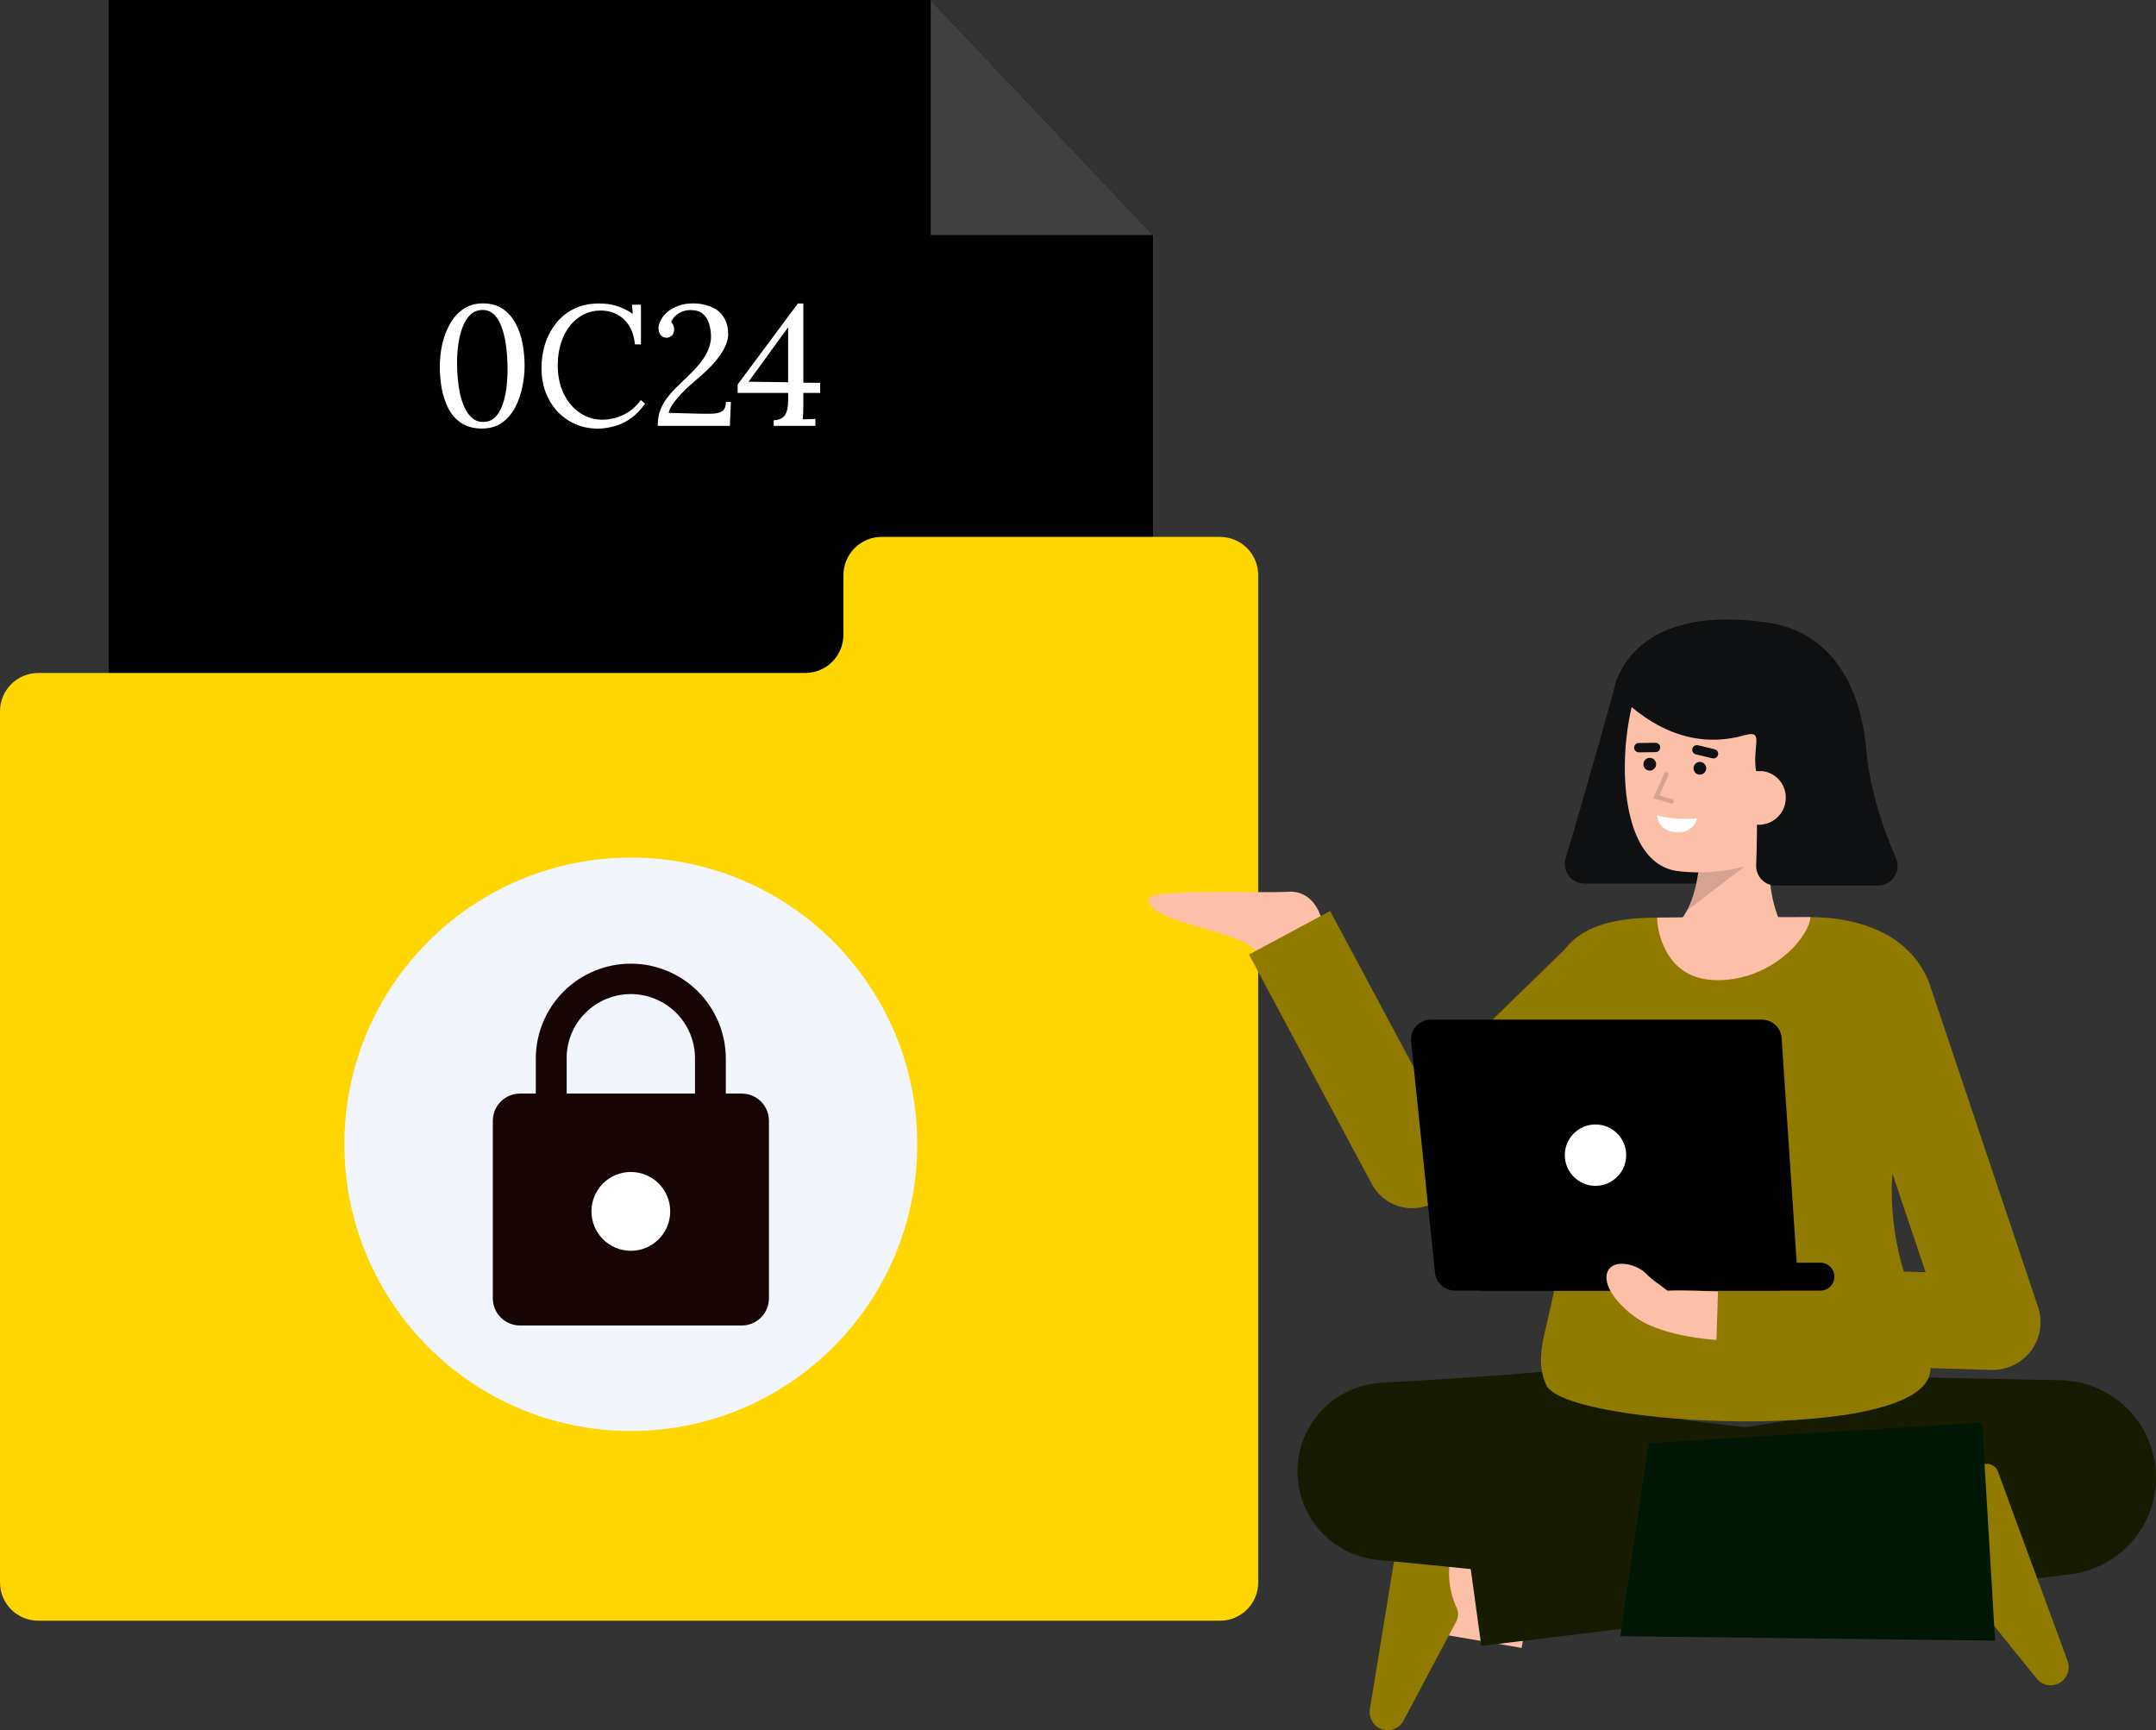 <?xml version="1.0" encoding="UTF-8"?><svg id="Layer_1" xmlns="http://www.w3.org/2000/svg" viewBox="0 0 314.03 252.01"><rect x="0" y="0" width="314.03" height="252.01" fill="#333333" stroke="none"/><defs><style>.cls-1{fill:#fff;}.cls-2{stroke:#fcc0a9;stroke-width:21px;}.cls-2,.cls-3{fill:none;stroke-miterlimit:10;}.cls-4{fill:#917a00;}.cls-5{fill:#f3f5fd;}.cls-6{fill:#011706;}.cls-7{fill:#161b01;}.cls-8{fill:#ffd600;}.cls-3{stroke:#0f1011;stroke-linecap:round;stroke-width:1.36px;}.cls-9{isolation:isolate;}.cls-9,.cls-10{opacity:.15;}.cls-11{fill:#0f1011;}.cls-12{fill:#160504;}.cls-13{fill:#fcc0a9;}.cls-14{fill:#404040;}</style></defs><path d="m167.94,196.54H15.82V0h119.75l32.37,34.24v162.3h0Z"/><path class="cls-14" d="m135.56,0v34.24h32.38L135.56,0Z"/><path class="cls-8" d="m122.85,83.77v8.68c0,1.48-.59,2.89-1.63,3.94-1.04,1.04-2.46,1.63-3.94,1.63H5.57c-1.48,0-2.89.59-3.94,1.63-1.04,1.04-1.63,2.46-1.63,3.94v126.9c0,1.48.59,2.89,1.63,3.94,1.04,1.04,2.46,1.63,3.94,1.63h172.12c.73,0,1.46-.14,2.13-.42s1.29-.69,1.81-1.21.93-1.13,1.21-1.81c.28-.68.42-1.4.42-2.13V83.77c0-.73-.14-1.46-.42-2.13s-.69-1.29-1.21-1.81-1.13-.93-1.81-1.21-1.4-.42-2.13-.42h-49.27c-.73,0-1.46.14-2.13.42s-1.29.69-1.81,1.21-.93,1.13-1.21,1.81-.42,1.4-.42,2.13Z"/><path class="cls-5" d="m91.88,208.43c23.04,0,41.72-18.7,41.72-41.76s-18.68-41.76-41.72-41.76-41.72,18.69-41.72,41.76,18.68,41.76,41.72,41.76Z"/><path class="cls-12" d="m108.02,159.28h-2.3v-5.14c-.02-3.66-1.49-7.17-4.08-9.75-2.6-2.58-6.1-4.03-9.76-4.03s-7.17,1.45-9.76,4.03c-2.6,2.58-4.06,6.09-4.08,9.75v5.14h-2.3c-1.05,0-2.06.42-2.8,1.16-.74.74-1.16,1.75-1.16,2.81v25.85c0,1.05.42,2.06,1.16,2.8.74.74,1.75,1.16,2.8,1.16h32.29c.52,0,1.04-.1,1.52-.3.48-.2.92-.49,1.29-.86s.66-.81.86-1.29.3-1,.3-1.52v-25.85c0-1.05-.42-2.06-1.16-2.8-.74-.74-1.75-1.16-2.8-1.16h-.02Zm-25.49-5.14c0-2.48.98-4.86,2.74-6.61,1.75-1.75,4.13-2.74,6.61-2.74s4.86.99,6.61,2.74,2.74,4.13,2.74,6.61v5.14h-18.69v-5.14h0Z"/><path class="cls-1" d="m91.88,182.18c3.17,0,5.74-2.57,5.74-5.74s-2.57-5.74-5.74-5.74-5.73,2.57-5.73,5.74,2.57,5.74,5.73,5.74Z"/><path class="cls-11" d="m235.6,98.65s-4.84,17.36-7.56,26.36c-.13.43-.16.88-.08,1.32s.26.85.52,1.21c.27.36.61.65,1.01.85s.84.3,1.28.3h16.99c.73,0,1.44-.28,1.97-.79s.85-1.2.88-1.93l1.15-24.16s-16.16-3.16-16.16-3.16Z"/><path class="cls-13" d="m261.63,137.26s-4.94-2.62-3.85-16.07l-10.2-1.88s1.16,12.06-4,15.9l18.05,2.06h0Z"/><path class="cls-9" d="m245.67,132.67l8.47-6.5-6.66-.06c-.19,2.28-.81,4.51-1.81,6.56Z"/><path class="cls-13" d="m263.57,115.96c-.7,4.08-2.92,7.95-6.52,9.27-3.92,1.56-8.16,2.14-12.36,1.68-11.17-.91-8.98-26.32-3.68-31.26s20.86-1.83,22.76,6.43c.98,4.27.47,10-.2,13.88Z"/><path class="cls-11" d="m247.59,112.83c.51,0,.93-.42.93-.93s-.42-.93-.93-.93-.92.41-.92.93.41.93.92.93Z"/><path class="cls-11" d="m240.29,112.24c.51,0,.93-.41.93-.93s-.42-.93-.93-.93-.92.41-.92.93.41.93.92.93Z"/><path class="cls-3" d="m241.14,108.87l-2.45.03"/><path class="cls-3" d="m249.58,109.79l-2.42-.58"/><path class="cls-1" d="m247.17,119.2s-3.42.36-5.81-.47c0,0,.02,2.25,2.72,2.47s3.09-2,3.09-2Z"/><g class="cls-10"><path d="m243.49,117.04c.08,0,.15-.03.21-.08.06-.05.1-.12.11-.19,0-.08,0-.15-.05-.22-.04-.07-.1-.11-.18-.13l-1.88-.57,1.31-2.94s.03-.08.03-.12,0-.09-.02-.13-.04-.08-.07-.11c-.03-.03-.06-.06-.1-.07-.04-.02-.08-.03-.12-.03s-.09,0-.13.02c-.04.02-.08.04-.11.07s-.05.07-.07.11l-1.61,3.6,2.57.79s.06.01.09.01h.02Z"/></g><path class="cls-11" d="m235.02,100.73s1.64-13.24,22.83-9.99c5.28.81,12.77,4.94,13.98,18.47.55,6.21,2.69,12.06,4.32,15.76.19.43.27.91.24,1.38-.04.48-.19.93-.45,1.33-.26.4-.61.73-1.03.95s-.89.35-1.36.35h-14.9c-.37,0-.74-.07-1.09-.21s-.66-.35-.93-.62c-.27-.26-.48-.58-.62-.92-.14-.35-.22-.72-.22-1.09v-.13c.11-2.54.19-6.83.05-13.4-.77-3.75,1.29-6.39-1.71-5.53-11.12,3.19-18.28-6.15-19.12-6.36h0Z"/><path class="cls-13" d="m252.27,115.89c-.08,1.04.25,2.07.92,2.86s1.64,1.29,2.67,1.37c1.04.08,2.06-.25,2.86-.92.79-.68,1.29-1.64,1.37-2.67.1-1.02-.21-2.04-.86-2.83s-1.59-1.29-2.6-1.39h-.13c-2.8-.09-4.05,1.43-4.23,3.59h0Z"/><path class="cls-4" d="m223.35,229.66c-1.21-.2-14.88-2.54-14.88-2.54l14.88,2.54Z"/><path class="cls-2" d="m223.35,229.66c-1.21-.2-14.88-2.54-14.88-2.54"/><path class="cls-4" d="m199.53,248.97c-.06.36-.04.72.05,1.07s.25.68.47.96c.22.29.5.52.82.69s.67.28,1.02.31c.5.04,1-.05,1.44-.29.44-.23.81-.58,1.06-1.02l7.73-14.54c.15-.28.23-.59.25-.91s-.03-.64-.15-.93c-1.11-2.36-1.44-5.02-.93-7.59.48-1.98,1.5-3.79,2.96-5.22.14-.12.24-.28.3-.46.05-.18.05-.37,0-.55-.05-.18-.15-.34-.29-.47-.14-.12-.31-.21-.5-.24l-7.53-1.26c-.22-.04-.45-.03-.67.02s-.43.14-.61.28c-.18.13-.34.3-.46.49-.12.19-.2.4-.23.63l-4.74,29.03h0Z"/><path class="cls-7" d="m264.64,200.12c5.68.24,11.46.4,17.25.54l8.69.19,8.68.16.86.02c3.59.07,7.01,1.49,9.59,3.99s4.11,5.88,4.3,9.46c.18,3.59-1,7.11-3.3,9.86-2.31,2.75-5.57,4.52-9.13,4.96l-85.82,10.43-3.5-25.38,85.44-13.2,2.32,28.28-8.82.57-8.81.53c-5.88.34-11.77.66-17.76.9v-31.31h.01Z"/><path class="cls-2" d="m274.58,222.09c1.19.32,12.64,1.99,12.64,1.99"/><path class="cls-4" d="m301.15,241.92c.12.34.18.7.16,1.06s-.12.71-.28,1.04c-.16.32-.39.61-.67.84s-.6.4-.95.5c-.48.14-.99.14-1.47,0s-.91-.42-1.23-.8l-10.35-12.81c-.2-.25-.34-.54-.42-.85-.08-.31-.09-.63-.03-.94.65-2.53.46-5.21-.52-7.63-.85-1.86-2.19-3.44-3.89-4.56-.16-.09-.29-.23-.38-.4s-.12-.35-.11-.54c.02-.19.08-.36.2-.51.11-.15.27-.26.44-.33l7.15-2.67c.21-.08.44-.12.66-.11.23,0,.45.06.65.15.2.09.39.23.54.39.15.17.27.36.35.57l10.15,27.6h0Z"/><path class="cls-7" d="m245.58,229.13c-3.6-.31-7.19-.53-10.79-.73-3.59-.19-7.19-.38-10.78-.51l-5.39-.21-5.39-.15c-3.59-.12-7.18-.17-10.78-.24l1.25-25.82c6.72.94,13.46,1.81,20.18,2.69,6.73.89,13.47,1.7,20.2,2.53l10.11,1.19,10.12,1.13c6.75.73,13.5,1.45,20.26,2.04l-2.97,25.45c-6.72-.98-13.45-1.83-20.19-2.68l-10.11-1.23-10.11-1.17c-6.75-.75-13.49-1.5-20.24-2.19s-13.5-1.4-20.26-2.03c-3.24-.31-6.25-1.82-8.42-4.25s-3.35-5.59-3.29-8.85c.06-3.26,1.34-6.37,3.59-8.73,2.25-2.35,5.31-3.76,8.56-3.96l.8-.05c3.59-.21,7.17-.4,10.76-.66l5.38-.37,5.38-.42c3.59-.27,7.17-.61,10.75-.94,3.58-.35,7.17-.71,10.75-1.16l.62,31.31h0Z"/><path class="cls-6" d="m288.7,207.2l1.89,31.76-54.59-.64,4.12-28.12,48.58-3Z"/><path class="cls-13" d="m193.09,137.17s-.1-7.68-5.58-7.28c-3.46.25-19.89-.51-20.14.99-.6,3.71,14.43,4.61,15.79,8.07l9.92-1.78h.01Z"/><path class="cls-4" d="m296.85,190.35l-15.48-46.08c-.63-2.24-1.85-4.28-3.54-5.88-2.92-2.92-7.96-4.81-14.1-4.81-.46,3.59-22.21,3.6-22.37.08-.83,0-1.48.02-1.88.04-6.01.26-9.56,1.92-11.57,4.58l-20.5,19.96-13.67-25.55-11.82,6.34,17.88,33.41c.49.92,1.19,1.71,2.03,2.31.85.6,1.82,1,2.85,1.15,1.03.16,2.08.08,3.07-.24s1.89-.86,2.64-1.58l16.26-15.84c.64,4.14,1.02,8.31,1.15,12.49.25,20.74-5.35,24.65-2.59,30.99,2.67,6.15,55.25,8.71,55.95-2.12,0-.11,0-.23.01-.34l8.87.27h.21c1.1,0,2.19-.26,3.18-.77s1.83-1.24,2.48-2.13c.65-.9,1.07-1.94,1.23-3.03s.07-2.21-.29-3.26h0Zm-16.38-5.05l-3.18-.1c-1.17-3.87-1.76-7.89-1.75-11.93,0-.77.04-1.53.12-2.28l4.81,14.31h0Z"/><path class="cls-13" d="m241.35,133.66c.17,3.51,2.08,8.68,7.97,9.07,7.85.52,13.95-5.57,14.4-9.16h-.02c-7.73,0-17.85,0-22.36.08h0Z"/><path d="m259.5,151.22l2.26,33.66c.03.4-.03.79-.16,1.17s-.34.72-.61,1.01-.6.52-.96.68c-.36.16-.76.24-1.16.24h-46.98c-.72,0-1.41-.27-1.94-.75s-.87-1.14-.94-1.86l-3.48-33.66c-.04-.4,0-.81.13-1.2s.33-.74.6-1.04c.27-.3.6-.54.98-.71.37-.16.77-.25,1.18-.25h48.2c.74,0,1.45.28,1.98.78.54.5.86,1.19.91,1.93h-.01Z"/><path d="m215.8,187.98h49.36c1.12,0,2.02-.91,2.02-2.03s-.91-2.03-2.02-2.03h-49.36c-1.12,0-2.03.91-2.03,2.03s.91,2.03,2.03,2.03Z"/><path class="cls-1" d="m232.39,172.72c2.47,0,4.47-2,4.47-4.47s-2-4.47-4.47-4.47-4.47,2-4.47,4.47,2,4.47,4.47,4.47Z"/><path class="cls-13" d="m238.83,192.26c2.87,1.77,7.3,2.61,11.18,2.91l.22-7.05c-1.82-.05-4.62-.24-7.36-.13-1.24-1.01-1.95-1.31-3.22-2.58-1.35-1.35-4.9-2.17-5.57,0-.67,2.17,2.24,5.3,4.76,6.86h0Z"/><path class="cls-1" d="m70.24,62.42c-1.23,0-2.24-.27-3.05-.8-.81-.55-1.44-1.26-1.89-2.14-.45-.9-.77-1.88-.97-2.94-.18-1.06-.27-2.12-.27-3.16s.11-2.11.34-3.19c.24-1.08.61-2.07,1.11-2.96.5-.91,1.15-1.64,1.94-2.19.79-.56,1.75-.85,2.88-.85s2.15.27,2.93.82c.79.55,1.41,1.27,1.87,2.17.47.88.8,1.85.99,2.91.19,1.06.29,2.12.29,3.16s-.11,2.08-.34,3.16c-.23,1.08-.58,2.07-1.07,2.99-.49.9-1.12,1.63-1.91,2.19-.78.55-1.73.82-2.86.82h.01Zm.15-.97c.69,0,1.27-.22,1.72-.67.45-.45.81-1.05,1.07-1.79.28-.75.47-1.57.58-2.46.11-.91.17-1.83.17-2.74,0-1.01-.06-2.02-.17-3.04-.11-1.01-.31-1.94-.58-2.79-.27-.85-.64-1.53-1.11-2.04-.47-.51-1.06-.77-1.77-.77s-1.28.22-1.77.67c-.47.45-.85,1.05-1.14,1.79-.29.75-.5,1.58-.63,2.49s-.19,1.83-.19,2.76c0,.7.03,1.44.1,2.22.07.78.18,1.55.34,2.32.18.75.41,1.43.7,2.04.29.61.65,1.1,1.09,1.47.44.37.97.55,1.6.55h0Z"/><path class="cls-1" d="m92.48,50.15c-.16-1.56-.69-2.77-1.6-3.63-.89-.86-2.03-1.29-3.44-1.29-.85,0-1.66.19-2.42.57-.74.37-1.4.9-1.96,1.59s-1.01,1.54-1.33,2.51c-.32.98-.49,2.08-.49,3.31,0,1.56.29,2.94.87,4.13s1.36,2.12,2.35,2.79c.99.66,2.07,1,3.27,1,1.05,0,2.08-.24,3.1-.72,1.02-.5,1.85-1.21,2.5-2.14l.63.52c-.69.98-1.45,1.73-2.25,2.27-.81.53-1.61.89-2.42,1.07-.79.2-1.52.3-2.18.3-1.21,0-2.32-.22-3.34-.67-1-.45-1.87-1.07-2.62-1.87-.73-.81-1.29-1.75-1.7-2.81-.39-1.08-.58-2.24-.58-3.49,0-1.18.17-2.32.51-3.44.35-1.11.88-2.12,1.57-3.01.69-.9,1.57-1.61,2.62-2.14,1.07-.53,2.3-.8,3.71-.8.9,0,1.76.12,2.57.37s1.58.63,2.32,1.15l-.12-1.34h1.31v5.78h-.88Z"/><path class="cls-1" d="m95.8,62.02c0-.88.13-1.66.39-2.34.27-.68.64-1.3,1.09-1.87.45-.58.96-1.14,1.53-1.67.58-.55,1.17-1.12,1.77-1.72,1.05-1.03,1.81-1.98,2.28-2.86s.7-1.73.7-2.54c0-.63-.09-1.24-.27-1.82-.16-.6-.46-1.09-.9-1.47-.43-.38-1.04-.57-1.82-.57-.66,0-1.25.17-1.77.52-.52.33-.86.75-1.04,1.24.16.17.28.35.34.55.07.18.1.37.1.55,0,.15-.04.32-.12.5-.06.18-.19.34-.36.47-.18.13-.41.2-.7.2-.36-.02-.63-.16-.82-.42-.19-.27-.29-.58-.29-.95s.11-.73.32-1.15c.21-.43.52-.83.94-1.19.44-.38.97-.69,1.6-.92.63-.25,1.36-.37,2.2-.37.65,0,1.27.08,1.86.25.61.15,1.16.4,1.65.75.48.35.86.81,1.14,1.39.29.56.44,1.27.44,2.12,0,.41-.09.86-.27,1.34-.16.48-.44,1-.82,1.57-.37.55-.85,1.14-1.45,1.77-.6.61-1.33,1.29-2.2,2.02-1.1.93-2,1.81-2.71,2.64-.69.81-1.1,1.51-1.21,2.09l4.29.12c.79.02,1.49.02,2.08,0,.61-.02,1.09-.14,1.43-.37.35-.25.53-.7.53-1.34h.73l-.15,3.49h-10.51Z"/><path class="cls-1" d="m117,59.31c0,.33,0,.65-.02.95,0,.3-.03.57-.07.82.32-.02.64-.02.94-.02.31-.02.61-.03.92-.05v1.02h-6.08v-.82h.17c.55-.05.96-.21,1.24-.47.27-.27.46-.62.56-1.07s.14-.98.14-1.59v-.85h-7.36v-1.22l8.77-11.8h.8v11.53l2.45.02v1.47h-2.45v2.09h0Zm-2.25-11.58l-5.72,7.87,5.76.07v-7.94h-.05.01Z"/></svg>
